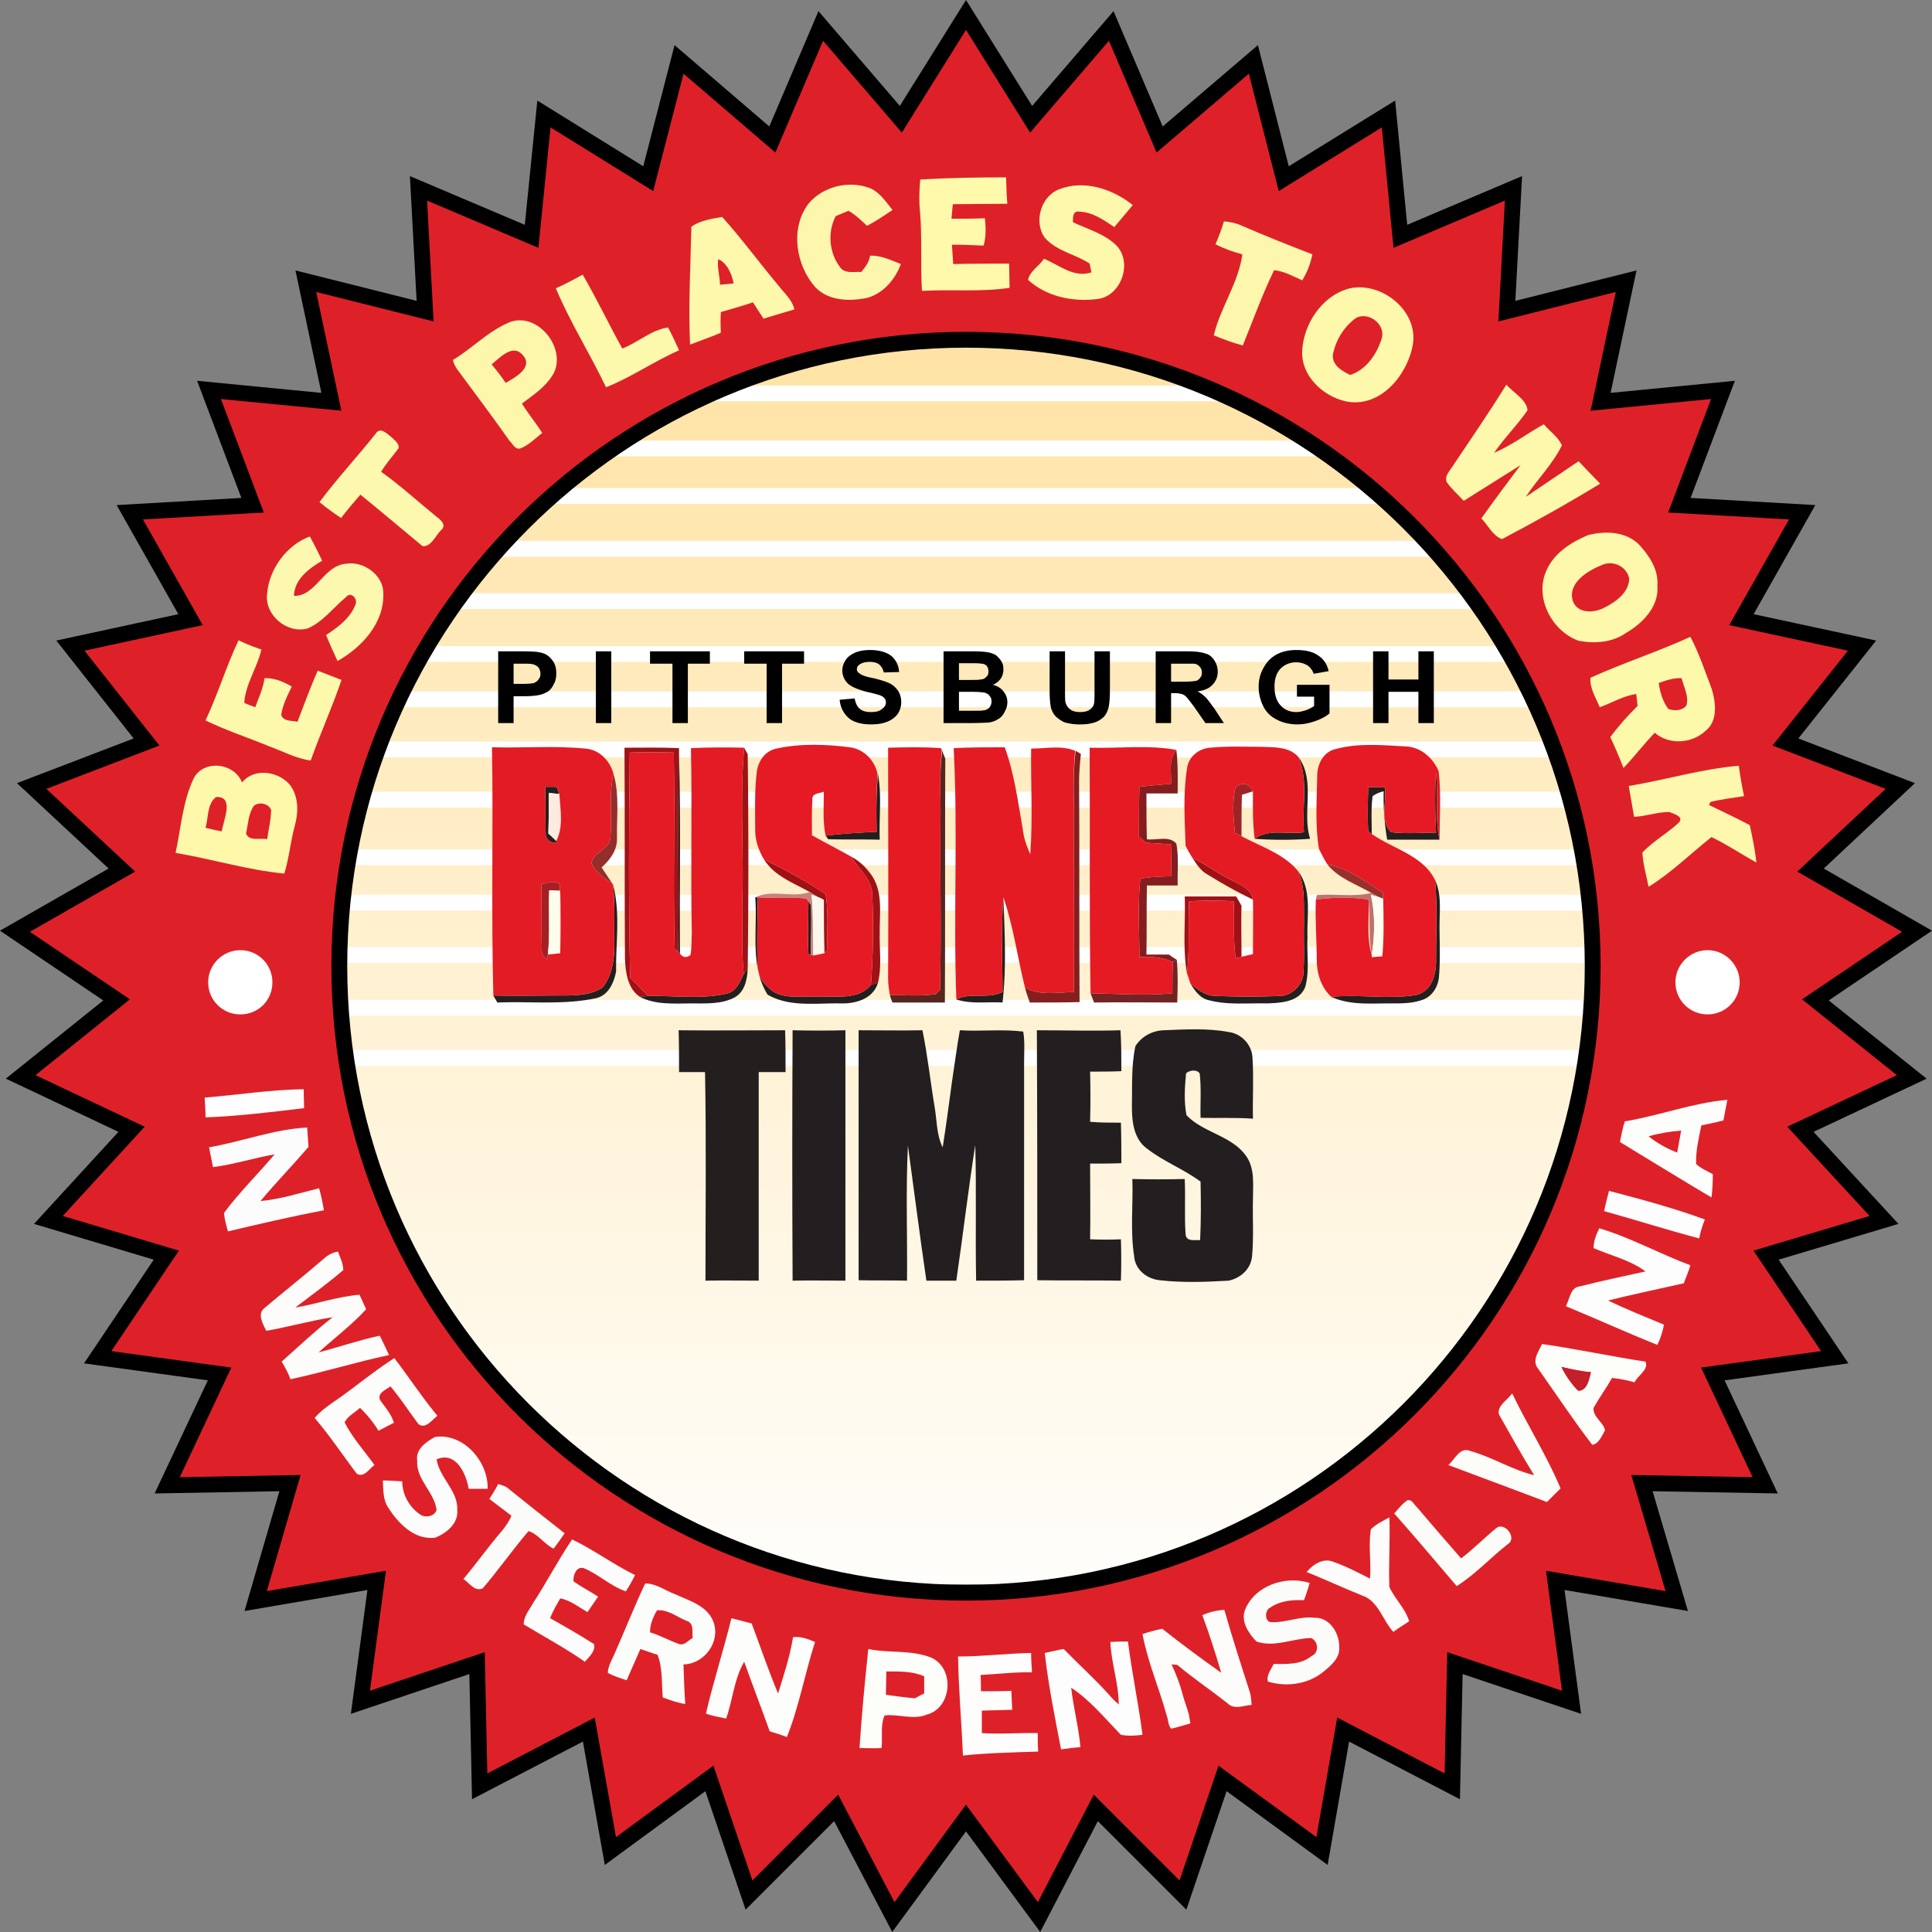 <svg xmlns="http://www.w3.org/2000/svg" width="250" height="250" fill-rule="evenodd" clip-rule="evenodd" image-rendering="optimizeQuality" shape-rendering="geometricPrecision" text-rendering="geometricPrecision" viewBox="0 0 43.9 43.9">
  <rect x="0" y="0" width="43.9" height="43.9" fill="#808080" stroke="none"/>
  <defs>
    <linearGradient id="id1" x1="12.59" x2="12.59" y1="7.7" y2="37.4" gradientUnits="userSpaceOnUse">
      <stop offset="0" stop-color="#ffe3a5"/>
      <stop offset="1" stop-color="#fff"/>
    </linearGradient>
    <clipPath id="id0">
      <path d="M21.95 7.72c7.86 0 14.24 6.37 14.24 14.23 0 7.87-6.38 14.24-14.24 14.24S7.71 29.82 7.71 21.95c0-7.86 6.38-14.23 14.24-14.23z"/>
    </clipPath>
    <style>
      .str0,.str1{stroke:#000;stroke-width:.36;stroke-miterlimit:2.613}.str1{stroke:#fff}.fil3{fill:none}.fil42{fill:#231f1e}.fil38{fill:#231f20}.fil36{fill:#9e1216}.fil58{fill:#e51a23}.fil25{fill:#fcfdfc}.fil6{fill:#fdf8ab}.fil27{fill:#fdfcfa}.fil21{fill:#fdfcfc}.fil24{fill:#fdfdfb}.fil1{fill:#fff}
    </style>
  </defs>
  <g id="Layer_x0020_1">
    <g id="_2484810058880">
      <path fill="#de2128" d="M21.95.34l1.48 2.37L25.25.59l1.1 2.58 2.13-1.82.69 2.71 2.38-1.47.27 2.78 2.57-1.09-.15 2.79 2.71-.68-.58 2.74 2.78-.27-.99 2.62 2.79.16-1.38 2.44 2.74.59-1.74 2.19 2.61 1-2.04 1.91 2.42 1.39-2.31 1.56 2.19 1.75-2.53 1.19 1.9 2.06-2.68.8 1.56 2.32-2.77.38 1.19 2.53-2.8-.05.79 2.68-2.76-.47.37 2.77-2.65-.89-.06 2.8-2.48-1.29-.48 2.76-2.26-1.65-.9 2.65-1.98-1.98-1.29 2.48-1.66-2.25-1.65 2.25-1.3-2.48-1.98 1.98-.9-2.65-2.25 1.65-.49-2.76-2.48 1.29-.06-2.8-2.65.89.37-2.77-2.75.47.78-2.68-2.79.05 1.19-2.53-2.77-.38 1.56-2.32-2.68-.8 1.89-2.06-2.52-1.19 2.18-1.75-2.31-1.56 2.43-1.39-2.05-1.91 2.61-1-1.73-2.19 2.73-.59-1.38-2.44 2.79-.16-.99-2.62 2.78.27-.58-2.74 2.71.68-.15-2.79 2.57 1.09.28-2.78 2.37 1.47.7-2.71 2.12 1.82 1.1-2.58 1.82 2.12z" class="str0"/>
      <path d="M21.95 7.72c7.86 0 14.24 6.37 14.24 14.23 0 7.87-6.38 14.24-14.24 14.24S7.71 29.82 7.71 21.95c0-7.86 6.38-14.23 14.24-14.23z" class="fil1"/>
      <g clip-path="url(#id0)">
        <path class="str0" id="1" fill="url(#id1)" d="M6.82 7.7h30.26v28.49H6.82z"/>
        <path d="M6.82 8.94h30.26M6.82 10.19h30.26M6.82 11.27h30.26M6.82 12.47h30.26M6.82 13.66h30.26M6.82 14.86h30.26M6.82 15.89h30.26M6.82 17.03h30.26M6.82 18.17h30.26M6.82 19.48h30.26M6.82 20.51h30.26M6.82 21.7h30.26M6.82 22.9h30.26M6.82 24.04h30.26" class="fil3 str1"/>
      </g>
      <path stroke="#000" stroke-miterlimit="2.613" stroke-width=".36" d="M21.95 7.72c7.86 0 14.24 6.37 14.24 14.23 0 7.87-6.38 14.24-14.24 14.24S7.71 29.82 7.71 21.95c0-7.86 6.38-14.23 14.24-14.23z" class="fil3"/>
      <path d="M5.46 21.59c.41 0 .73.33.73.73 0 .41-.32.73-.73.73-.4 0-.73-.32-.73-.73 0-.4.33-.73.73-.73zM38.8 21.59c.4 0 .73.33.73.73 0 .41-.33.73-.73.73-.4 0-.73-.32-.73-.73 0-.4.33-.73.73-.73z" class="fil1"/>
      <path fill="#fff9ac" d="M20.91 4.08c.65-.04 1.3-.05 1.95-.05.01.2.01.4.03.6-.42 0-.83.01-1.24.01-.01.08-.02.25-.03.33.25 0 .5 0 .76-.01.02.21.03.41-.03.62-.24-.01-.48-.02-.72-.02l.03.44c.42-.01.85-.01 1.27-.01 0 .18.01.37.01.55-.65.1-1.33.03-1.99.07-.04-.62.01-1.24-.05-1.86-.02-.22-.01-.44.01-.67z"/>
      <path fill="#fdf7ad" d="M18.37 4.63c.33-.4.93-.54 1.41-.35.22.1.35.31.5.49-.19.13-.38.26-.58.36-.13-.12-.26-.25-.42-.34-.1.04-.19.08-.29.12-.19.36-.15.83.09 1.15.11.17.32.11.49.12.09-.11.18-.22.2-.37.25-.01.47.1.7.19-.13.35-.4.67-.77.77-.4.08-.87.07-1.17-.24-.45-.5-.58-1.35-.16-1.9z"/>
      <path d="M24.07 4.3c.56-.22 1.21-.01 1.67.36-.14.17-.28.33-.42.5-.24-.16-.49-.34-.79-.35-.16-.03-.15.14-.15.24.34.16.71.26.98.52.38.38.13 1.13-.39 1.22-.57.08-1.18-.04-1.61-.43.04-.2.25-.31.36-.48.35.14.67.44 1.08.31l-.04-.2c-.33-.22-.76-.28-1.03-.6-.24-.36-.08-.93.34-1.09zM30.6 6.57c.75-.22 1.65.48 1.5 1.28-.13.69-.75 1.43-1.52 1.27-.53-.12-1.03-.59-.99-1.17.04-.59.43-1.19 1.01-1.38zm.22.65c-.27.19-.46.49-.53.82-.04.25.2.39.39.48.37-.12.61-.48.72-.84.08-.31-.29-.6-.58-.46zM36.08 12.16c.39-.1.85-.09 1.16.21.23.25.45.57.42.94.04.47-.33.85-.71 1.07-.31.22-.71.25-1.08.18-.61-.22-1.01-.98-.73-1.6.17-.39.56-.64.94-.8zm.34.67c-.33.13-.81.41-.68.83.11.29.48.27.71.15.26-.13.56-.34.57-.66-.05-.27-.35-.42-.6-.32z" class="fil6"/>
      <path fill="#fef8ac" d="M15.71 5.15c.2-.14.46-.18.7-.22.45.5.85 1.05 1.28 1.56.13.17.31.32.36.54l-.7.21c-.08-.12-.16-.24-.24-.37-.24.08-.48.15-.73.22-.01.15-.01.31 0 .47-.23.1-.47.18-.7.27-.04-.89.01-1.79.03-2.68zm.61.74c-.03.19.04.39.04.58l.31-.03c-.04-.21-.15-.47-.35-.55z"/>
      <path fill="#fcf7ac" d="M27.81 5.03c.14.01.28.04.41.1.53.23 1.06.44 1.6.65-.04.21-.12.41-.23.59-.21-.09-.41-.21-.64-.23-.27.56-.48 1.14-.71 1.71-.23-.06-.44-.14-.66-.23.15-.63.56-1.19.65-1.84-.22-.06-.42-.13-.61-.23.07-.17.14-.34.19-.52z"/>
      <path fill="#fcf8ac" d="M12.63 6.55c.21-.09.41-.2.61-.31.32.55.59 1.12.9 1.68.36-.14.65-.42 1.04-.48.09.17.17.34.25.52-.57.25-1.08.61-1.66.84-.36-.76-.82-1.48-1.14-2.25z"/>
      <path fill="#fdf7ac" d="M11.61 7.31c.66-.21 1.31.68.93 1.24-.17.26-.44.44-.68.62.14.23.32.44.46.67-.16.12-.31.28-.5.35-.12.03-.17-.11-.24-.17-.38-.54-.78-1.07-1.17-1.6a.677.677 0 01-.12-.24c.45-.27.83-.68 1.32-.87zm-.44.97c.11.13.22.27.32.42.21-.12.64-.35.39-.63-.23-.27-.52.06-.71.21z"/>
      <path fill="#fdf8ac" d="M33.03 10.56c.41-.61.82-1.21 1.2-1.82.16.19.45.33.48.58-.23.34-.53.63-.76.97.4-.17.75-.44 1.13-.65.13.16.33.29.41.48-.21.43-.56.77-.82 1.17l1.2-.81c.16.17.33.35.49.51-.72.44-1.47.86-2.23 1.26-.21-.07-.32-.32-.47-.47.29-.41.59-.81.89-1.21l-1.29.81c-.13-.14-.28-.27-.39-.43-.05-.15.09-.27.16-.39z"/>
      <path fill="#fcf8ad" d="M8.54 9.85c.1-.16.26.01.35.08.07.07.18.14.17.25-.13.18-.28.34-.4.54.45.32.85.69 1.27 1.03.08.06.21.17.11.28-.14.12-.23.4-.44.38-.47-.39-.93-.78-1.41-1.17-.15.17-.3.35-.44.53-.17-.11-.33-.23-.49-.36.4-.54.86-1.03 1.28-1.56z"/>
      <path fill="#fcf8af" d="M6.07 13.48c.05-.56.45-1.1.97-1.29.1.18.19.36.28.55-.3.18-.63.42-.64.8.5.01.67-.69 1.18-.73.4-.07.86.26.85.68.02.67-.49 1.22-1.04 1.53-.09-.19-.18-.39-.26-.59.27-.18.55-.38.67-.7.05-.13-.11-.3-.22-.16-.29.24-.52.56-.87.71-.47.13-.99-.31-.92-.8z"/>
      <path fill="#fcf9aa" d="M36.14 15.4c.75-.34 1.53-.59 2.27-.93.2.38.33.78.48 1.17.1.32.15.75-.14.97-.31.29-.83.32-1.15.04-.25.26-.46.54-.71.8-.09-.23-.19-.47-.3-.7.19-.26.4-.49.62-.71l-.03-.27c-.29.04-.55.2-.83.3-.09-.22-.23-.43-.21-.67zm1.55.12c.03.21.09.42.22.59.14.05.32.04.41-.08.06-.21-.06-.42-.11-.62-.18-.01-.35.05-.52.11z"/>
      <path fill="#fcf9ad" d="M4.67 16.37c.28-.59.47-1.23.75-1.82l.11.05c.13.06.27.11.41.16-.1.42-.36.78-.39 1.21.08.04.17.07.25.1.08-.22.18-.43.21-.66.22-.01.43.08.62.19-.1.21-.21.42-.24.65.06.15.24.12.37.15.15-.39.29-.78.46-1.16l.54.21c-.21.62-.48 1.21-.7 1.83-.33-.04-.63-.21-.94-.32-.48-.2-.98-.36-1.45-.59z"/>
      <path fill="#fef8ab" d="M4.39 17.71c.21-.46.93-.39 1.11.07.28-.35.85-.25 1.1.07.19.27.18.61.1.91-.1.36-.13.74-.24 1.09-.83-.08-1.64-.33-2.47-.47.12-.56.16-1.15.4-1.67zm.28 1.1c.13.03.25.06.37.08.03-.24.3-.8-.13-.78-.21.16-.17.47-.24.7zm1.1-.5c-.13.18-.13.42-.18.63.08.19.32.09.48.13.03-.22.09-.44.09-.67-.06-.14-.27-.19-.39-.09z"/>
      <path fill="#fdf8ad" d="M37.01 17.86c.84-.14 1.66-.39 2.5-.46.03.23.07.46.12.69-.25.04-.51.07-.76.13-.01.02-.03.05-.04.07.31.15.63.3.93.46.06.28.12.56.15.85-.34-.19-.67-.41-1.02-.58-.48.38-.91.81-1.43 1.13-.05-.26-.13-.52-.14-.78.25-.26.57-.44.83-.68.12-.14-.13-.2-.22-.24-.27 0-.53.1-.8.11l-.12-.7z"/>
      <path fill="#fdfdf9" d="M35.04 30.54c.78.11 1.56.28 2.35.4.08.18-.18.32-.25.47-.17-.05-.34-.08-.51-.1-.13.23-.29.45-.42.68-.02.21.23.33.26.51-.07.12-.14.31-.29.33-.43-.56-.82-1.15-1.23-1.73-.15-.18.01-.39.09-.56zm.44.52c.1.2.22.38.38.54.2.01.25-.26.29-.42-.23-.02-.45-.07-.67-.12z"/>
      <path fill="#fbfcfa" d="M28.29 36.58c.22-.55.92-.79 1.47-.61-.04.13-.08.26-.13.39-.26-.01-.54.01-.77.17-.13.06-.13.35.05.33.32.01.63-.14.95-.1.35-.02.58.35.57.67.02.24-.18.41-.35.55-.35.29-.84.36-1.27.23-.04-.14.07-.27.13-.4.3 0 .62.02.86-.18.18-.07.16-.34-.01-.41-.42.01-.83.22-1.24.08-.18-.19-.36-.45-.26-.72z"/>
      <path fill="#fcfcfc" d="M13 34.98c.5.24.94.57 1.43.81-.06.12-.13.25-.21.37-.35-.12-.62-.39-.96-.53-.17-.04-.24.17-.23.3.18.13.38.23.56.35-.08.12-.16.23-.24.35-.2-.11-.39-.27-.62-.31-.08.14-.17.29-.23.45.34.19.67.38 1 .59.03.17-.11.28-.21.4-.44-.31-.93-.57-1.39-.85 0-.19.13-.33.21-.48.31-.47.57-.98.89-1.45z"/>
      <path d="M4.75 26.07c.75-.13 1.47-.41 2.23-.45l.03.44c-.36.42-.74.81-1.09 1.23.45-.04.89-.18 1.33-.29.05.17.08.33.11.5-.73.14-1.46.31-2.18.48-.04-.14-.08-.28-.09-.42.35-.47.77-.88 1.15-1.33-.47.08-.92.23-1.4.29l-.09-.45zM9.48 33.19c-.04-.26.2-.43.41-.54.64-.09 1.21.56 1.19 1.18h-.43c-.06-.35-.29-.86-.73-.67.07.43.49.71.47 1.15.03.31-.25.53-.5.63-.46.06-.83-.31-1.06-.67-.13-.18-.12-.41-.13-.63.14 0 .29.01.44.02 0 .32.18.62.45.78.13.04.28.01.33-.13-.05-.41-.47-.69-.44-1.12z" class="fil21"/>
      <path fill="#fbfdfa" d="M14.66 35.98c.25 0 .45.16.67.24.32.15.74.26.88.63.17.45-.2.96-.68.97.01.3.02.6.04.9-.18-.03-.35-.09-.51-.15-.03-.33 0-.67-.12-.97-.14-.04-.26-.09-.39-.13-.1.24-.21.47-.31.71-.15-.05-.29-.09-.43-.17.01-.15.08-.27.14-.4.24-.54.46-1.1.71-1.63zm.27.61c-.09.15-.16.32-.16.5.23.07.44.19.67.27.12.03.2-.09.3-.14-.02-.14.04-.34-.14-.39-.22-.09-.42-.26-.67-.24z"/>
      <path fill="#fffefe" d="M4.65 24.94c.75-.06 1.49-.18 2.25-.19 0 .14.01.29.01.43-.74.09-1.49.18-2.24.21 0-.15-.01-.3-.02-.45z"/>
      <path d="M36.92 25.48c.79-.13 1.54-.42 2.33-.49l-.09.47c-.17.04-.33.08-.5.11-.06.29-.13.58-.12.88.11.1.25.16.38.23 0 .18-.01.36-.03.53-.69-.41-1.39-.84-2.08-1.26.03-.16.06-.32.11-.47zm.54.34c.2.16.42.28.65.37l.09-.5c-.25.02-.5.06-.74.13zM16.62 36.77l.46.12c.2.53.38 1.07.6 1.59.13-.42.27-.84.34-1.28.17-.02.34.04.5.11-.23.71-.36 1.46-.64 2.16-.13-.05-.26-.09-.39-.13-.19-.53-.39-1.05-.58-1.58-.23.39-.26.87-.41 1.29-.15-.03-.31-.06-.46-.11.17-.73.4-1.44.58-2.17z" class="fil24"/>
      <path d="M36.56 27.06c.73.19 1.47.39 2.18.65-.06.14-.1.28-.13.43-.72-.19-1.44-.42-2.16-.62.03-.15.07-.3.11-.46zM25.23 37.31c.14-.01.27-.01.4-.01.09.71.24 1.41.33 2.12-.16.02-.33.03-.49 0-.36-.37-.7-.79-1.13-1.07.05.45.17.89.21 1.35-.15.01-.3.03-.44.05-.14-.73-.29-1.46-.37-2.19.15-.03.29-.07.43-.09.34.35.71.68 1.04 1.05.06.07.13.14.21.21 0-.48-.17-.94-.19-1.42z" class="fil25"/>
      <path fill="#fdfdfd" d="M36.34 27.91c.71.21 1.37.58 2.07.84-.04.14-.1.27-.15.41-.58.13-1.15.25-1.72.39.41.2.84.37 1.27.55-.03.16-.08.31-.15.46-.7-.28-1.38-.59-2.08-.88.09-.16.1-.43.32-.45.5-.13 1-.23 1.49-.34-.35-.26-.79-.36-1.18-.53 0-.16.06-.31.13-.45z"/>
      <path d="M7.37 28.59c.09-.08.19-.13.31-.15.05.14.12.27.12.42-.35.3-.72.57-1.09.85.49-.08.96-.25 1.46-.29l.15.33c-.33.36-.72.65-1.08.98.46-.12.92-.28 1.39-.38.07.14.14.29.21.44-.75.16-1.49.39-2.24.55-.05-.14-.12-.27-.2-.4.38-.34.75-.69 1.16-1.01-.51.08-1 .22-1.51.31-.07-.15-.21-.37-.05-.51.45-.38.92-.75 1.37-1.14zM27.32 36.7c.16-.07.33-.11.5-.12.18.63.38 1.25.58 1.87.03.1.03.19.04.29-.18.01-.4.12-.55-.04-.37-.29-.77-.56-1.14-.87-.03 0-.1-.01-.13-.01.11.23.2.47.26.71.04.14.09.27.13.41l.04.22c-.15.04-.29.09-.44.12-.07-.08-.06-.2-.1-.3-.17-.62-.43-1.21-.55-1.85.15-.05.3-.09.45-.12.44.35.89.68 1.34 1-.13-.44-.27-.88-.43-1.31z" class="fil27"/>
      <path fill="#fcfcfa" d="M7.76 31.73c.4-.29.78-.6 1.2-.87.33.43.63.89.98 1.31-.12.09-.27.31-.43.19-.22-.29-.41-.59-.64-.86-.09.08-.29.14-.24.3.11.17.26.32.32.53-.12.06-.23.12-.35.18a2.59 2.59 0 00-.42-.52c-.12.11-.28.19-.35.33.18.35.45.65.68.97-.12.08-.23.29-.4.2-.32-.42-.61-.86-.96-1.27.17-.2.4-.34.61-.49z"/>
      <path fill="#c51f29" d="M35.48 31.06c.22.05.44.1.67.12-.04.16-.09.43-.29.42a2.03 2.03 0 01-.38-.54z"/>
      <path fill="#fcfcf9" d="M34.06 32.14c-.05-.2.2-.33.3-.48.35.73.79 1.42 1.1 2.16l-.31.31c-.74-.28-1.49-.56-2.24-.84.15-.13.26-.42.5-.32.5.14.95.43 1.45.55-.28-.45-.54-.92-.8-1.38z"/>
      <path fill="#fbfcf9" d="M11.32 33.72c.09.03.18.05.25.12.42.34.84.67 1.26 1-.08.12-.16.23-.25.35-.21-.1-.35-.33-.57-.4-.36.42-.68.88-1.04 1.3-.18.09-.31-.13-.44-.21.3-.36.57-.74.88-1.1.08-.1.16-.21.21-.34l-.5-.38c.07-.11.14-.22.2-.34z"/>
      <path fill="#fbfbf8" d="M31.98 34.09c.1-.03.15.1.21.15.33.39.67.78 1.01 1.17.28-.21.52-.46.79-.68.19-.17.49.21.28.35-.4.31-.74.69-1.17.96-.47-.55-.94-1.11-1.42-1.65.09-.1.18-.22.3-.3z"/>
      <path fill="#fefcfb" d="M31.15 34.75c.12-.12.27-.19.42-.27.02.52-.02 1.05 0 1.58.12.27.36.48.45.78-.12.08-.24.15-.36.24-.25-.27-.34-.71-.72-.83-.42-.17-.83-.36-1.25-.53.14-.17.38-.33.61-.23.29.1.55.24.83.38.03-.38-.04-.75.02-1.12z"/>
      <path fill="#fdfdfa" d="M19.53 39.72c.05-.75.12-1.5.2-2.25.47.1.98.01 1.44.2.53.25.46 1.14-.11 1.29-.31.13-.65-.02-.96.02-.1.22-.04.5-.07.74-.17.01-.33 0-.5 0zm.61-1.74c0 .18-.01.35-.01.53.22.03.44.06.66.08.05-.03.16-.09.21-.11v-.39c-.27-.12-.57-.11-.86-.11z"/>
      <path fill="#fffdfb" d="M21.77 37.64c.56 0 1.11-.07 1.66-.08 0 .15.01.29.02.44-.39-.01-.78.04-1.17.06.01.13.01.25.01.37.23 0 .46 0 .69-.01.01.14.01.29.02.43-.23.01-.46.01-.69.02v.51c.42.03.84-.01 1.27 0 0 .14 0 .28.01.42-.57.02-1.14.03-1.71.09-.03-.75-.1-1.5-.11-2.25z"/>
      <path d="M16.87 20.42c.03-1.14-.06-2.29.04-3.43.02.04.06.11.08.15.02 1.62.02 3.25 0 4.87l-.09.12c-.06-.57-.02-1.14-.03-1.71zM19.35 19.47c.19.1.35.26.47.44.25.39.16.86.17 1.3-.01.37.05.75-.04 1.12l-.16.05c.05-.68.06-1.36.03-2.04 0-.36-.31-.58-.47-.87zM27.1 19.5c.31.14.58.36.89.5.19.11.44.19.48.44-.36-.17-.71-.37-1.05-.58-.14-.08-.23-.22-.32-.36zM17.36 19.53c.48.23.96.49 1.4.79.07.42.03.85.03 1.28l-.06.06c-.01-.4-.01-.8-.01-1.21a.672.672 0 00-.12-.06c-.07-.04-.14-.08-.2-.12-.37-.21-.8-.36-1.04-.74zM26.92 20.37h1.17c.03.05.09.16.12.21-.01.39 0 .77 0 1.16a.61.61 0 01-.13.03c-.07-.43-.02-.86-.05-1.29-.34-.02-.67-.02-1.01 0-.03.55.02 1.09-.05 1.63-.1-.57-.03-1.16-.05-1.74z" class="fil36"/>
      <path fill="#a01217" d="M14.19 16.99c.41 0 .83-.01 1.24.01v.13c-.04 1.5.01 3-.02 4.5l-.08-.07c-.04-1.48.01-2.97-.02-4.46-.33-.01-.67-.01-1 0-.02 1.71-.03 3.42.01 5.12.14.13.27.27.4.41-.04.01-.14.02-.18.02-.28-.18-.33-.57-.34-.88-.01-1.59 0-3.19-.01-4.78z"/>
      <path d="M15.41 21.63c.03-1.5-.02-3 .02-4.5.04 1.51.01 3.03.02 4.54l-.04-.04z" class="fil38"/>
      <path fill="#552620" d="M21.37 18.69c.01-.55-.03-1.09.04-1.64.01.05.05.14.07.19-.01 1.84 0 3.69-.01 5.54h-1.19a1.15 1.15 0 01-.06-.17c.34 0 .69.03 1.04-.02.02-.02.07-.07.1-.09.03-1.27 0-2.54.01-3.81z"/>
      <path fill="#841f20" d="M24.4 18.78c.01-.57-.03-1.15.04-1.72l.12.07c-.02.2-.04.41-.04.61.01 1.68 0 3.35.01 5.03-.38.01-.76.01-1.13.01-.04-.11-.08-.22-.11-.34.34.19.74.11 1.11.1.01-1.26 0-2.51 0-3.76z"/>
      <path fill="#841d1f" d="M26.61 17.81c.01-.26-.07-.55.12-.77.04.33.03.66.03.99h-.71c0 .35 0 .7.01 1.04.22.03.51-.09.67.1.06.31.02.64.03.95h-.7c-.01.52 0 1.05-.01 1.57h.51c.04.03.13.09.18.12l-.09.05c-.24-.11-.5-.13-.76-.11 0-.6-.04-1.19.02-1.78.23-.05.46-.05.7-.06 0-.24.01-.48.01-.72-.19-.02-.39-.03-.58-.04-.05-.05-.11-.1-.16-.14 0-.38 0-.76.01-1.13.24-.03.48-.05.72-.07z"/>
      <path d="M29.51 17.21c.39.55.07 1.25.26 1.85-.42.03-.84.03-1.26 0 .32-.24.75-.09 1.12-.15-.05-.56.1-1.16-.12-1.7zM32.63 17.55c.05.51-.03 1.03.08 1.53h-1.19a5.82 5.82 0 01-.08-1.1c-.09.02-.18.06-.25.11-.04.28-.02.57-.02.86-.02-.01-.06-.05-.08-.06-.02-.33-.01-.67 0-1h.38c.04.33-.12.77.14 1.02.34.04.68.01 1.02.01-.02-.46-.03-.91 0-1.37zM19.95 17.59c.09.49.02.99.04 1.49-.39-.01-.78 0-1.17-.01l-.06-.08c.38-.05.77-.07 1.16-.09-.01-.44-.01-.88.03-1.31zM12.39 17.88h.26c.01.04.05.12.06.16-.06 0-.18-.02-.24-.02 0 .31 0 .61-.01.92.06.05.12.11.18.17l.03.03c-.13.05-.28-.07-.27-.2-.01-.35 0-.7-.01-1.06zM29.5 19.8c.32.44.19.99.21 1.49-.02.37.05.76-.05 1.13-.13.35-.56.37-.88.38-.43-.01-.88.04-1.3-.07-.21-.04-.33-.22-.43-.38.17.14.36.29.59.28.49.02.97.02 1.46 0 .28-.01.53-.29.52-.57.02-.37 0-.75.01-1.12-.01-.38.03-.78-.13-1.14zM32.61 20c.15.33.1.69.1 1.03 0 .38.02.75-.01 1.13-.01.22-.12.44-.33.54-.26.11-.55.1-.82.1-.44 0-.89.04-1.3-.15.64-.06 1.29.06 1.92-.04.37-.08.47-.49.46-.81 0-.6.03-1.2-.02-1.8zM13.93 20.1c.17.64.06 1.32.07 1.97-.05.26-.17.54-.45.61-.74.16-1.5.07-2.25.1-.02-.04-.07-.12-.09-.16.52.01 1.05 0 1.58 0 .3 0 .64-.01.9-.18.22-.27.27-.64.27-.98-.01-.45.02-.91-.03-1.36zM17.16 20.39h.06c-.01.47-.02.94-.01 1.42-.01.22.05.46.23.61.29.32.76.2 1.14.23.41-.03.91.09 1.21-.27l.16-.05c-.11.37-.51.48-.85.47-.56-.01-1.16.09-1.66-.2-.41-.67-.22-1.47-.28-2.21zM22.78 22.54c0-.7-.04-1.41.02-2.11.03.78.07 1.57-.02 2.35-.35-.02-.71.04-1.05-.07.33-.17.72 0 1.05-.17z" class="fil42"/>
      <path d="M18.37 21.68c-.02-.4 0-.8 0-1.2l.06.09c.01.38 0 .75-.01 1.13l-.05-.02zM16.9 22.13l.09-.12c-.01.25-.07.54-.31.66-.29.15-.64.13-.96.13-.39 0-.82.04-1.18-.15.04 0 .14-.01.18-.02.59-.01 1.2.08 1.78-.05.23-.04.31-.27.4-.45z" class="fil42"/>
      <path fill="#942e2d" d="M13.94 17.58c.14.48.07.98.08 1.46.01.28-.16.5-.35.67l.24.36c-.19-.11-.38-.25-.47-.46.04-.26.42-.31.43-.58.04-.48-.04-.97.07-1.45z"/>
      <path fill="#9e2326" d="M28.07 17.91c.13-.16.33-.11.4.07l-.25.08c-.01.31-.01.63-.01.94-.04-.02-.11-.05-.15-.07-.03-.34-.07-.69.01-1.02z"/>
      <path fill="#feebe0" d="M12.47 18.02c.06 0 .18.02.24.02.02.35.1.74-.07 1.07-.06-.06-.12-.12-.18-.17.01-.31.01-.61.01-.92z"/>
      <path fill="#992f2d" d="M30.16 19.64c.47.08.86.39 1.26.64 0 .04.01.11.01.14l-.06-.02c-.07-.03-.14-.07-.21-.11-.34-.2-.75-.33-1-.65z"/>
      <path fill="#a52025" d="M12.3 20.09c.14-.04.51-.14.41.15-.06 0-.17-.01-.23-.01-.02.49.02.98-.03 1.46l-.02.12c-.08-.07-.14-.15-.12-.26-.01-.49 0-.97-.01-1.46z"/>
      <path fill="#fffeec" d="M12.48 20.23c.06 0 .17.01.23.01h.02c.01.48.01.95 0 1.42l-.28.03c.05-.48.01-.97.03-1.46z"/>
      <path fill="#c6847c" d="M18.4 20.27c.06.04.13.08.2.12l-.16-.06c.05.46.02.92.04 1.38l-.06-.01c.01-.38.02-.75.01-1.13l-.06-.09c-.01-.01-.04-.04-.05-.06-.37-.05-.73 0-1.1-.03h-.06c.38-.19.84.02 1.24-.12z"/>
      <path fill="#bc746c" d="M31.16 20.29c.07.04.14.08.21.11-.05-.02-.17-.05-.22-.07.1.45.09.92.02 1.37-.08-.39-.03-.8-.07-1.2l-.01-.06c-.39-.06-.8-.05-1.19 0l.02-.1c.41-.04.83.05 1.24-.05z"/>
      <path fill="#fff7ec" d="M18.44 20.33l.16.06c.03.01.09.04.12.06 0 .41 0 .81.01 1.21-.09.02-.17.04-.25.05-.02-.46.01-.92-.04-1.38z"/>
      <path fill="#fffcf1" d="M31.15 20.33c.05.02.17.05.22.07l.06.02c.01.44.02.88-.02 1.31-.08.01-.16.01-.24.02v-.05c.07-.45.08-.92-.02-1.37z"/>
      <path fill="#722323" d="M26.65 21.86l.09-.05c.03.32.02.65.01.97-.63 0-1.26-.01-1.89 0l-.08-.21c.62.01 1.24.06 1.86 0 0-.24 0-.48.01-.71z"/>
      <path fill="#e51a24" d="M30.35 17.02c.51-.14 1.05-.09 1.58-.06.35.01.62.25.76.56.06.52.02 1.04.02 1.56-.11-.5-.03-1.02-.08-1.53-.03.46-.02.91 0 1.37-.34 0-.68.03-1.02-.01-.26-.25-.1-.69-.14-1.02h-.38c-.01.33-.02.67 0 1 .02.01.06.05.08.06.48.34 1.16.48 1.44 1.05.05.6.02 1.2.02 1.8.01.32-.09.73-.46.81-.63.1-1.28-.02-1.92.04-.23-.21-.33-.53-.33-.84 0-.46-.04-.91-.02-1.37.39-.05.8-.06 1.19 0l.01.06c.01.4-.05.81.07 1.2v.05c.08-.01.16-.01.24-.02.04-.43.03-.87.02-1.31 0-.03-.01-.1-.01-.14-.4-.25-.79-.56-1.26-.64-.07-.11-.13-.23-.19-.35-.09-.54-.05-1.09-.04-1.63-.01-.27.13-.58.42-.64z"/>
      <path fill="#e31b24" d="M11.18 16.98c.71.02 1.42-.04 2.12.03.32.02.56.28.64.57-.11.48-.03.97-.07 1.45-.01.27-.39.32-.43.58.09.21.28.35.47.46l.02.03c.05.45.02.91.03 1.36 0 .34-.05.71-.27.98-.27.17-.6.18-.9.18-.53 0-1.06.01-1.58 0-.05-1.88 0-3.76-.03-5.64zm1.21.9c.01.36 0 .71.01 1.06-.01.13.14.25.27.2l-.03-.03c.17-.33.09-.72.07-1.07-.01-.04-.05-.12-.06-.16h-.26zm-.09 2.21c.01.49 0 .97.01 1.46-.02.11.04.19.12.26l.02-.12.28-.03c.01-.47.01-.94 0-1.42h-.02c.1-.29-.27-.19-.41-.15z"/>
      <path fill="#e41b24" d="M15.7 17c.4-.02.8-.02 1.21-.01-.1 1.14-.01 2.29-.04 3.43.01.57-.03 1.14.03 1.71-.09.18-.17.41-.4.45-.58.13-1.19.04-1.78.05-.13-.14-.26-.28-.4-.41-.04-1.7-.03-3.41-.01-5.12.33-.01.67-.01 1 0 .03 1.49-.02 2.98.02 4.46l.08.07.04.04c.07.09.15.1.24.03.03-.17.02-.33.03-.5-.03-1.4.01-2.8-.02-4.2z"/>
      <path fill="#e51a25" d="M17.2 17.51c.04-.23.19-.45.44-.5.54-.12 1.12-.1 1.67-.03.32.04.57.3.63.61-.03.43-.03.87-.02 1.31-.39.02-.78.04-1.16.09-.07-.33-.04-.66-.04-1-.1.04-.28.03-.26.18-.02.27-.01.54-.01.81.3.17.6.32.9.49.16.29.47.51.47.87.03.68.02 1.36-.03 2.04-.3.36-.8.24-1.21.27-.38-.03-.85.09-1.14-.23-.18-.15-.24-.39-.23-.61-.01-.48 0-.95.01-1.42.36.03.73-.02 1.1.03.01.02.04.05.05.06 0 .4-.02.8 0 1.2l.05.02.06.01c.08-.01.16-.03.25-.05l.06-.06c0-.43.04-.86-.03-1.28-.44-.3-.92-.56-1.4-.79-.12-.2-.2-.43-.2-.66 0-.45-.02-.91.04-1.36z"/>
      <path d="M20.18 16.99c.4-.01.8-.02 1.2.01.01.01.02.04.02.05-.06.55-.02 1.09-.03 1.64-.01 1.27.02 2.54-.01 3.81-.03.02-.08.07-.1.09-.35.05-.7.02-1.04.02-.02-.12-.04-.25-.04-.37.01-1.75 0-3.5 0-5.25zM24.76 16.99c.66.02 1.33-.07 1.97.05-.19.22-.11.51-.12.77-.24.02-.48.04-.72.07-.01.37-.01.75-.01 1.13.05.04.11.09.16.14.19.01.39.02.58.04 0 .24-.01.48-.01.72-.24.01-.47.01-.7.06-.06.59-.02 1.18-.02 1.78.26-.02.52 0 .76.11-.01.23-.01.47-.01.71-.62.06-1.24.01-1.86 0-.03-1.86-.01-3.72-.02-5.58z" class="fil58"/>
      <path fill="#e41b23" d="M21.67 17c.39-.02.77-.02 1.16-.02.22.6.3 1.24.41 1.86.02.2.09.39.17.57.06-.8.01-1.6.02-2.4.33 0 .69-.08 1 .05-.06.57-.02 1.15-.03 1.72 0 1.25.01 2.5 0 3.76-.37.01-.77.09-1.11-.1-.17-.68-.26-1.38-.49-2.05v.04c-.06.7-.02 1.41-.02 2.11-.33.17-.72 0-1.05.17v-.02c-.07-1.9.04-3.8-.06-5.69z"/>
      <path fill="#e51b24" d="M26.97 17.48c.02-.27.26-.47.52-.49.4-.04.8-.02 1.2-.02.29.01.62 0 .82.24.22.54.07 1.14.12 1.7-.37.06-.8-.09-1.12.15-.05-.36-.04-.72-.04-1.08-.07-.18-.27-.23-.4-.07-.08.33-.04.68-.01 1.02.04.02.11.05.15.07.44.24.97.4 1.29.8.16.36.12.76.13 1.14-.01.37.01.75-.01 1.12.01.28-.24.56-.52.57-.49.02-.97.02-1.46 0-.23.01-.42-.14-.59-.28l-.08-.24c.07-.54.02-1.08.05-1.63.34-.02.67-.02 1.01 0 .03.43-.02.86.05 1.29.03 0 .1-.02.13-.03.09-.02.18-.04.26-.06 0-.42.01-.83 0-1.24-.04-.25-.29-.33-.48-.44-.31-.14-.58-.36-.89-.5-.06-.09-.11-.18-.16-.28-.02-.58-.06-1.17.03-1.74z"/>
      <path d="M21.81 23.41c.48.03.96-.03 1.44.03.04.23.02.46.02.7v4.95c-.36.01-.73.01-1.09.01-.02-1.03.01-2.05-.02-3.08-.16 1.03-.28 2.05-.43 3.08h-.68c-.15-1.02-.28-2.05-.42-3.07-.05 1.02-.01 2.04-.02 3.07-.37-.01-.73 0-1.1-.01v-5.68c.48 0 .97.01 1.45 0 .12.58.18 1.17.28 1.76.05.3.04.62.18.9.08-.49.14-.98.21-1.48.06-.39.11-.79.18-1.18zM18.01 29.1c-.01-1.9-.01-3.79 0-5.69.4.01.8.01 1.2 0v5.69c-.4 0-.8-.01-1.2 0zM23.56 23.41c.64 0 1.27.02 1.9 0 .02.31.02.62.02.93-.24.01-.48.01-.71.01.01.38.01.76 0 1.14.23.02.47.02.7.02.01.31.01.62.01.92-.23.01-.47.01-.71.01 0 .57.01 1.15 0 1.72.23.01.47.01.7 0 .01.32.01.63 0 .94-.63-.01-1.27 0-1.9-.01 0-1.89 0-3.78-.01-5.68zM25.8 23.77c.14-.22.38-.35.64-.36.5-.02 1-.05 1.48.04.3.04.53.3.54.59.03.46 0 .92.01 1.38-.4-.03-.79-.01-1.19-.02-.01-.33.02-.67-.02-1.01-.07-.1-.24-.07-.31 0-.03.32-.05.64.01.95.38.4 1.02.46 1.35.92.21.29.16.66.16 1-.01.43.02.86-.02 1.29-.03.29-.26.49-.53.55-.52.03-1.05.05-1.57-.01-.29-.03-.56-.24-.58-.55-.09-.58-.02-1.17-.04-1.75.39.01.79.01 1.19 0 .02.42-.01.84.02 1.26.02.17.2.12.33.13.02-.44.02-.89.01-1.33-.39-.29-.85-.46-1.23-.76-.28-.21-.33-.59-.33-.92.01-.46-.02-.94.08-1.4z" class="fil38"/>
      <path d="M15.42 23.41c.81.01 1.62 0 2.42 0 .01.32.01.64.01.95h-.61v4.74c-.4 0-.8-.01-1.21 0 0-1.58.02-3.16-.01-4.74h-.59c0-.31 0-.63-.01-.95z" class="fil42"/>
      <path fill-rule="nonzero" d="M11.32 16.43V14.8h.56c.21 0 .35.01.41.03.1.02.18.07.25.16.07.08.1.18.1.31 0 .1-.02.19-.06.25a.39.39 0 01-.14.17c-.06.03-.12.06-.18.07-.09.02-.21.03-.36.03h-.23v.61h-.35zm.35-1.35v.46h.19c.14 0 .23-.01.27-.02.05-.02.09-.05.11-.09.03-.03.04-.07.04-.12 0-.06-.02-.11-.05-.15a.267.267 0 00-.14-.07c-.04-.01-.13-.01-.25-.01h-.17zm1.87 1.35V14.8h.35v1.63h-.35zm1.74 0v-1.35h-.51v-.28h1.36v.28h-.5v1.35h-.35zm2.14 0v-1.35h-.51v-.28h1.36v.28h-.5v1.35h-.35zm1.66-.53l.34-.03c.02.11.06.19.12.24.06.05.15.07.25.07.11 0 .2-.02.25-.07.06-.04.09-.09.09-.15 0-.04-.01-.07-.04-.1-.02-.03-.06-.05-.12-.07-.04-.01-.13-.04-.28-.07-.18-.05-.31-.1-.39-.16a.407.407 0 01-.16-.33c0-.09.03-.16.08-.24.05-.07.12-.12.21-.16.09-.04.21-.06.34-.06.21 0 .38.05.49.14.1.09.16.21.17.36l-.35.01a.317.317 0 00-.1-.18c-.05-.04-.12-.06-.22-.06s-.17.02-.23.06c-.04.03-.06.06-.06.11 0 .03.02.07.06.09.04.04.15.08.32.11.16.04.29.08.37.12.08.04.14.1.19.17a.496.496 0 01-.01.52c-.06.08-.14.14-.24.18-.1.04-.22.06-.37.06-.22 0-.39-.05-.5-.14a.61.61 0 01-.21-.42zm2.36-1.1h.69c.14 0 .24.01.31.02.06.01.12.03.18.06.05.04.09.08.13.14.04.06.05.12.05.19 0 .08-.02.15-.06.21a.42.42 0 01-.18.14c.11.03.19.08.24.15.06.07.09.15.09.25 0 .07-.02.14-.06.21-.03.07-.08.13-.15.17-.06.04-.14.07-.23.08-.06 0-.2.01-.42.01h-.59V14.8zm.35.27v.38h.23c.13 0 .22 0 .25-.01.06 0 .11-.02.14-.06.04-.03.05-.07.05-.12 0-.05-.01-.09-.04-.13a.173.173 0 00-.13-.05c-.04-.01-.14-.01-.3-.01h-.2zm0 .65v.43h.32c.13 0 .21 0 .24-.01.05 0 .1-.03.13-.06.03-.04.05-.08.05-.14 0-.05-.01-.09-.04-.12-.02-.04-.06-.06-.11-.08-.05-.01-.15-.02-.31-.02h-.28zm2.06-.92h.35v.88c0 .14 0 .23.01.28.02.06.05.12.11.16.05.04.13.06.22.06.1 0 .18-.02.23-.06.05-.04.08-.08.09-.14.01-.06.01-.15.01-.28v-.9h.35v.86c0 .19-.01.33-.03.41-.02.08-.05.15-.1.21-.05.05-.12.1-.2.13-.09.03-.2.05-.33.05a1.2 1.2 0 01-.38-.05.784.784 0 01-.2-.14.498.498 0 01-.1-.19c-.02-.09-.03-.23-.03-.41v-.87zm2.41 1.63V14.8h.73c.18 0 .32.02.4.05.09.02.15.08.2.15.05.08.08.16.08.26 0 .12-.04.22-.12.3-.07.08-.19.13-.34.15.08.04.14.09.19.14.05.05.11.14.2.26l.21.32h-.42l-.25-.36c-.09-.12-.15-.2-.18-.23a.227.227 0 00-.11-.07.594.594 0 00-.17-.02h-.07v.68h-.35zm.35-.94h.25c.17 0 .27-.01.32-.02a.16.16 0 00.09-.07c.03-.03.04-.07.04-.12 0-.06-.02-.1-.05-.13-.03-.04-.07-.06-.13-.07h-.52v.41zm2.86.34v-.27h.74v.65c-.07.06-.17.12-.31.17-.14.05-.28.08-.42.08-.18 0-.34-.04-.47-.11a.666.666 0 01-.31-.31c-.06-.13-.1-.27-.1-.43 0-.17.04-.32.12-.45.07-.13.18-.24.33-.31.11-.05.24-.08.41-.08.21 0 .38.04.5.13.12.08.2.2.23.35l-.34.06a.38.38 0 00-.14-.19.49.49 0 00-.25-.07.49.49 0 00-.36.14c-.09.09-.14.23-.14.41 0 .19.05.34.14.43.09.1.21.15.36.15.07 0 .14-.02.21-.04.08-.03.14-.06.19-.1v-.21h-.39zm1.73.6V14.8h.35v.64h.68v-.64h.35v1.63h-.35v-.71h-.68v.71h-.35z"/>
    </g>
  </g>
</svg>
